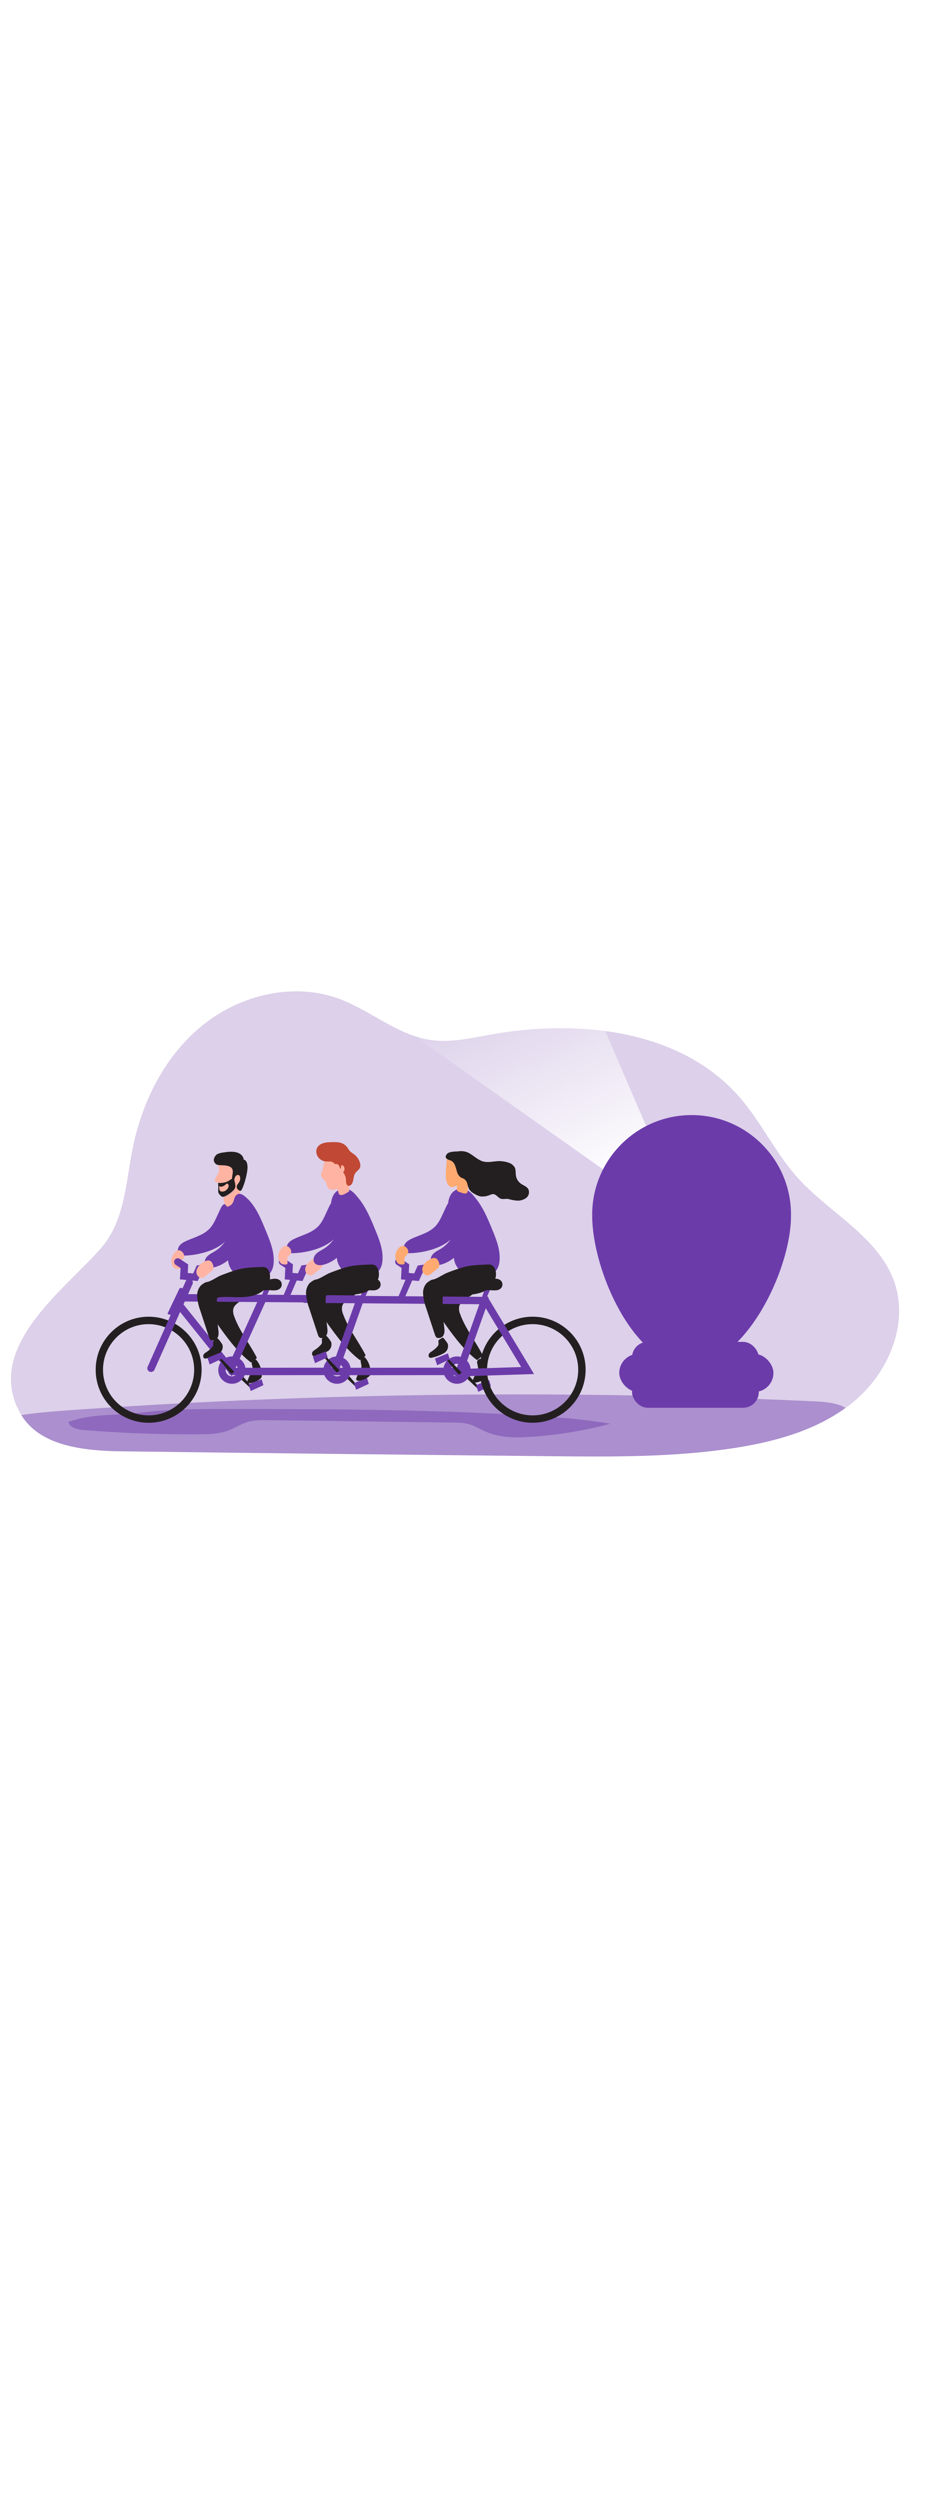 <svg id="_0287_startup_1" xmlns="http://www.w3.org/2000/svg" xmlns:xlink="http://www.w3.org/1999/xlink" viewBox="0 0 500 500" data-imageid="startup-1-72" class="illustrations_image" style="width: 188px;"><defs><style>.cls-1_startup-1-72{opacity:.45;}.cls-1_startup-1-72,.cls-2_startup-1-72,.cls-3_startup-1-72,.cls-4_startup-1-72,.cls-5_startup-1-72,.cls-6_startup-1-72,.cls-7_startup-1-72,.cls-8_startup-1-72,.cls-9_startup-1-72,.cls-10_startup-1-72,.cls-11_startup-1-72,.cls-12_startup-1-72,.cls-13_startup-1-72,.cls-14_startup-1-72,.cls-15_startup-1-72,.cls-16_startup-1-72,.cls-17_startup-1-72,.cls-18_startup-1-72,.cls-19_startup-1-72,.cls-20_startup-1-72,.cls-21_startup-1-72,.cls-22_startup-1-72,.cls-23_startup-1-72,.cls-24_startup-1-72,.cls-25_startup-1-72,.cls-26_startup-1-72,.cls-27_startup-1-72,.cls-28_startup-1-72,.cls-29_startup-1-72,.cls-30_startup-1-72,.cls-31_startup-1-72,.cls-32_startup-1-72,.cls-33_startup-1-72,.cls-34_startup-1-72,.cls-35_startup-1-72,.cls-36_startup-1-72,.cls-37_startup-1-72,.cls-38_startup-1-72,.cls-39_startup-1-72,.cls-40_startup-1-72,.cls-41_startup-1-72,.cls-42_startup-1-72,.cls-43_startup-1-72,.cls-44_startup-1-72,.cls-45_startup-1-72{stroke-width:0px;}.cls-1_startup-1-72,.cls-37_startup-1-72,.cls-44_startup-1-72,.cls-45_startup-1-72{fill:#68e1fd;}.cls-1_startup-1-72,.cls-37_startup-1-72,.cls-45_startup-1-72{isolation:isolate;}.cls-2_startup-1-72{fill:url(#linear-gradient);}.cls-3_startup-1-72{fill:url(#linear-gradient-33-startup-1-72);}.cls-4_startup-1-72{fill:url(#linear-gradient-29-startup-1-72);}.cls-5_startup-1-72{fill:url(#linear-gradient-32-startup-1-72);}.cls-6_startup-1-72{fill:url(#linear-gradient-30-startup-1-72);}.cls-7_startup-1-72{fill:url(#linear-gradient-31-startup-1-72);}.cls-8_startup-1-72{fill:url(#linear-gradient-34-startup-1-72);}.cls-9_startup-1-72{fill:url(#linear-gradient-35-startup-1-72);}.cls-10_startup-1-72{fill:url(#linear-gradient-28-startup-1-72);}.cls-11_startup-1-72{fill:url(#linear-gradient-25-startup-1-72);}.cls-12_startup-1-72{fill:url(#linear-gradient-11-startup-1-72);}.cls-13_startup-1-72{fill:url(#linear-gradient-12-startup-1-72);}.cls-14_startup-1-72{fill:url(#linear-gradient-13-startup-1-72);}.cls-15_startup-1-72{fill:url(#linear-gradient-10-startup-1-72);}.cls-16_startup-1-72{fill:url(#linear-gradient-17-startup-1-72);}.cls-17_startup-1-72{fill:url(#linear-gradient-16-startup-1-72);}.cls-18_startup-1-72{fill:url(#linear-gradient-19-startup-1-72);}.cls-19_startup-1-72{fill:url(#linear-gradient-15-startup-1-72);}.cls-20_startup-1-72{fill:url(#linear-gradient-23-startup-1-72);}.cls-21_startup-1-72{fill:url(#linear-gradient-21-startup-1-72);}.cls-22_startup-1-72{fill:url(#linear-gradient-18-startup-1-72);}.cls-23_startup-1-72{fill:url(#linear-gradient-14-startup-1-72);}.cls-24_startup-1-72{fill:url(#linear-gradient-22-startup-1-72);}.cls-25_startup-1-72{fill:url(#linear-gradient-20-startup-1-72);}.cls-26_startup-1-72{fill:url(#linear-gradient-27-startup-1-72);}.cls-27_startup-1-72{fill:url(#linear-gradient-24-startup-1-72);}.cls-28_startup-1-72{fill:url(#linear-gradient-26-startup-1-72);}.cls-29_startup-1-72{fill:url(#linear-gradient-4-startup-1-72);}.cls-30_startup-1-72{fill:url(#linear-gradient-2-startup-1-72);}.cls-31_startup-1-72{fill:url(#linear-gradient-3-startup-1-72);}.cls-32_startup-1-72{fill:url(#linear-gradient-8-startup-1-72);}.cls-33_startup-1-72{fill:url(#linear-gradient-9-startup-1-72);}.cls-34_startup-1-72{fill:url(#linear-gradient-7-startup-1-72);}.cls-35_startup-1-72{fill:url(#linear-gradient-5-startup-1-72);}.cls-36_startup-1-72{fill:url(#linear-gradient-6-startup-1-72);}.cls-37_startup-1-72{opacity:.24;}.cls-38_startup-1-72{fill:#231f20;}.cls-39_startup-1-72{fill:#c14834;}.cls-40_startup-1-72{fill:#f1fcff;}.cls-41_startup-1-72{fill:#e3b3af;}.cls-42_startup-1-72{fill:#ffaa71;}.cls-43_startup-1-72{fill:#ffb4a3;}.cls-45_startup-1-72{opacity:.43;}</style><linearGradient id="linear-gradient-startup-1-72" x1="714.59" y1="2698.14" x2="726.22" y2="2716.43" gradientTransform="translate(-475.2 2995.17) scale(1 -1)" gradientUnits="userSpaceOnUse"><stop offset="0" stop-color="#010101" stop-opacity="0"></stop><stop offset=".47" stop-color="#010101" stop-opacity=".47"></stop><stop offset=".95" stop-color="#010101"></stop></linearGradient><linearGradient id="linear-gradient-2-startup-1-72" x1="724.49" y1="2750.74" x2="732.39" y2="2750.74" gradientTransform="translate(-471 3073.02) scale(1 -1)"></linearGradient><linearGradient id="linear-gradient-3-startup-1-72" x1="659.47" y1="2751.85" x2="667.36" y2="2751.85" gradientTransform="translate(-471 3073.02) scale(1 -1)"></linearGradient><linearGradient id="linear-gradient-4-startup-1-72" x1="650.82" y1="2696.4" x2="670.22" y2="2725.5"></linearGradient><linearGradient id="linear-gradient-5-startup-1-72" x1="618.6" y1="2723.86" x2="617.15" y2="2728.85"></linearGradient><linearGradient id="linear-gradient-6-startup-1-72" x1="671.25" y1="2723.86" x2="669.8" y2="2728.85"></linearGradient><linearGradient id="linear-gradient-7-startup-1-72" x1="736.09" y1="2723.86" x2="734.64" y2="2728.85"></linearGradient><linearGradient id="linear-gradient-8-startup-1-72" x1="553.5" y1="2647.56" x2="555.72" y2="2735.49"></linearGradient><linearGradient id="linear-gradient-9-startup-1-72" x1="757.87" y1="2644.1" x2="760.1" y2="2732.03"></linearGradient><linearGradient id="linear-gradient-10-startup-1-72" x1="599.06" y1="2775.36" x2="678.87" y2="2493.83"></linearGradient><linearGradient id="linear-gradient-11-startup-1-72" x1="594.64" y1="2694.18" x2="606.92" y2="2721.43"></linearGradient><linearGradient id="linear-gradient-12-startup-1-72" x1="579.11" y1="2741.37" x2="571.29" y2="2717.72"></linearGradient><linearGradient id="linear-gradient-13-startup-1-72" x1="634.86" y1="2741.38" x2="627.05" y2="2717.73"></linearGradient><linearGradient id="linear-gradient-14-startup-1-72" x1="696.79" y1="2741.37" x2="688.97" y2="2717.73"></linearGradient><linearGradient id="linear-gradient-15-startup-1-72" x1="571.31" y1="2716.85" x2="560.03" y2="2722.76"></linearGradient><linearGradient id="linear-gradient-16-startup-1-72" x1="580.18" y1="2716.59" x2="619.04" y2="2716.59"></linearGradient><linearGradient id="linear-gradient-17-startup-1-72" x1="666.58" y1="2760.59" x2="647.92" y2="2681.89"></linearGradient><linearGradient id="linear-gradient-18-startup-1-72" x1="732.44" y1="2758.61" x2="676.18" y2="2713.71"></linearGradient><linearGradient id="linear-gradient-19-startup-1-72" x1="638.16" y1="2717.9" x2="677.04" y2="2717.9"></linearGradient><linearGradient id="linear-gradient-20-startup-1-72" x1="700.46" y1="2717.9" x2="739.32" y2="2717.9"></linearGradient><linearGradient id="linear-gradient-21-startup-1-72" x1="591.42" y1="2680.46" x2="605.99" y2="2680.46"></linearGradient><linearGradient id="linear-gradient-22-startup-1-72" x1="647.4" y1="2680.46" x2="661.96" y2="2680.46"></linearGradient><linearGradient id="linear-gradient-23-startup-1-72" x1="711.27" y1="2680.46" x2="725.83" y2="2680.46"></linearGradient><linearGradient id="linear-gradient-24-startup-1-72" x1="581.46" y1="2765.29" x2="589.36" y2="2765.29" gradientTransform="translate(-471 3073.02) scale(1 -1)"></linearGradient><linearGradient id="linear-gradient-25-startup-1-72" x1="603.35" y1="2751.15" x2="611.25" y2="2751.15" gradientTransform="translate(-471 3073.02) scale(1 -1)"></linearGradient><linearGradient id="linear-gradient-26-startup-1-72" x1="637.58" y1="2765.98" x2="645.47" y2="2765.98" gradientTransform="translate(-471 3073.02) scale(1 -1)"></linearGradient><linearGradient id="linear-gradient-27-startup-1-72" x1="702.6" y1="2764.87" x2="710.5" y2="2764.87" gradientTransform="translate(-471 3073.02) scale(1 -1)"></linearGradient><linearGradient id="linear-gradient-28-startup-1-72" x1="743.67" y1="2806.53" x2="723.72" y2="2758.87"></linearGradient><linearGradient id="linear-gradient-29-startup-1-72" x1="732.92" y1="2961.83" x2="784.11" y2="2845.23" gradientTransform="translate(-471 3073.02) scale(1 -1)" gradientUnits="userSpaceOnUse"><stop offset="0" stop-color="#fff" stop-opacity="0"></stop><stop offset=".95" stop-color="#fff"></stop></linearGradient><linearGradient id="linear-gradient-30-startup-1-72" x1="1990.44" y1="949.52" x2="2055.16" y2="802.1" gradientTransform="translate(58.71 2473.45) rotate(-61.21) scale(1 -1)"></linearGradient><linearGradient id="linear-gradient-31-startup-1-72" x1="947.55" y1="2703.78" x2="887.04" y2="2718.54" gradientTransform="translate(-475.2 2995.17) scale(1 -1)"></linearGradient><linearGradient id="linear-gradient-32-startup-1-72" x1="773.12" y1="2745.77" x2="879.96" y2="2752.63" gradientTransform="translate(-475.2 2995.17) scale(1 -1)"></linearGradient><linearGradient id="linear-gradient-33-startup-1-72" x1="841.43" y1="2773.8" x2="840.83" y2="2740.42" gradientTransform="translate(-471 3073.02) scale(1 -1)"></linearGradient><linearGradient id="linear-gradient-34-startup-1-72" x1="842.66" y1="2756.76" x2="834.13" y2="2698.92" gradientTransform="translate(-471 3073.02) scale(1 -1)"></linearGradient><linearGradient id="linear-gradient-35-startup-1-72" x1="842.23" y1="2761.15" x2="834.63" y2="2700.97" gradientTransform="translate(-471 3073.02) scale(1 -1)"></linearGradient></defs><g id="background_startup-1-72"><path class="cls-37_startup-1-72 targetColor" d="M460.28,325.37c-1.44,1.49-2.92,2.92-4.5,4.31-1.76,1.53-3.59,2.97-5.5,4.31-17.01,12.36-38.26,18.1-59.11,21.35-32.43,5.02-65.4,4.69-98.19,4.37-76.15-.76-152.3-1.62-228.46-2.59-19.73-.3-43.09-2.65-53.18-19.32-.22-.32-.41-.66-.59-1-19.74-35.49,24.98-66.53,43.53-88.39,12.07-14.14,12.74-34.3,16.37-52.5,5.07-25.2,17.39-49.53,37.45-65.62,20.05-16.09,48.26-22.81,72.39-13.93,16.8,6.18,31.03,19.35,48.77,21.92,10.67,1.55,21.42-.97,32.05-2.87,46.98-8.45,101.32-2.59,132.61,33.46,11.51,13.25,19.02,29.59,30.72,42.62,13.66,15.18,33.02,26.12,44.54,42.23,2.89,3.95,5.21,8.28,6.89,12.87,7.28,20.16-.82,43.24-15.8,58.79Z" style="fill: rgb(108, 59, 170);"></path><path class="cls-45_startup-1-72 targetColor" d="M450.29,333.95c-17.01,12.36-38.26,18.1-59.11,21.35-32.43,5.02-65.4,4.69-98.19,4.37-76.15-.76-152.3-1.62-228.46-2.59-19.73-.3-43.09-2.65-53.18-19.32h.19c9.97-1.43,19.99-2.16,30.02-2.84,130.41-9.04,261.24-10.52,391.82-4.41,5.78.22,12.03.77,16.91,3.45Z" style="fill: rgb(108, 59, 170);"></path><path class="cls-1_startup-1-72 targetColor" d="M36.41,341.48c.95,3.19,5,4.04,8.32,4.31,20.37,1.64,40.79,2.38,61.26,2.24,5.36-.04,10.84-.16,15.84-2.09,3.36-1.29,6.39-3.36,9.83-4.42,3.44-1.06,7.29-1.05,10.98-1l99.11,1.28c2.57-.07,5.14.17,7.64.73,3.23.86,6.09,2.71,9.15,4.05,7.82,3.45,16.68,3.36,25.19,2.74,13.92-1,27.72-3.31,41.21-6.89-9.99-1.69-20.05-2.84-30.16-3.45-57.53-4.24-115.27-4.31-172.95-4.4-15.51,0-31.11,0-46.54,1.94-13.25,1.63-25.97.32-38.89,4.96Z" style="fill: rgb(108, 59, 170);"></path></g><g id="characters_startup-1-72"><polygon class="cls-44_startup-1-72 targetColor" points="154.59 265.54 150.34 275.61 153.94 275.61 158.19 265.81 154.59 265.54" style="fill: rgb(108, 59, 170);"></polygon><polygon class="cls-44_startup-1-72 targetColor" points="216.11 265.39 211.86 275.47 215.46 275.47 219.71 265.68 216.11 265.39" style="fill: rgb(108, 59, 170);"></polygon><path class="cls-38_startup-1-72" d="M260.96,265.57c-3.75,3.8-7.89,7.19-12.35,10.12-1.72,1.12-3.59,2.36-4.1,4.31-.24,1.4-.05,2.84.53,4.14,2.76,7.65,7.99,14.14,11.74,21.36.12.19.18.41.17.64-.08.26-.26.47-.49.6l-2.47,1.83c-6.32-4.78-11.2-11.16-15.88-17.58-3.21-4.43-6.45-9.26-6.71-14.72-.29-2.87.88-5.69,3.11-7.52,1.49-1.35,3.26-2.37,5.17-3,2.97-.97,6.17-.93,9.3-.86,3.45.05,7.27.28,9.57,2.82"></path><path class="cls-2_startup-1-72" d="M260.96,265.57c-3.75,3.8-7.89,7.19-12.35,10.12-1.72,1.12-3.59,2.36-4.1,4.31-.24,1.4-.05,2.84.53,4.14,2.76,7.65,7.99,14.14,11.74,21.36.12.19.18.41.17.64-.08.26-.26.47-.49.6l-2.47,1.83c-6.32-4.78-11.2-11.16-15.88-17.58-3.21-4.43-6.45-9.26-6.71-14.72-.29-2.87.88-5.69,3.11-7.52,1.49-1.35,3.26-2.37,5.17-3,2.97-.97,6.17-.93,9.3-.86,3.45.05,7.27.28,9.57,2.82"></path><path class="cls-38_startup-1-72" d="M254.43,311.81c.12.49.14,1,.08,1.5-.13.52-.34,1.01-.64,1.46-.75,1.31-1.4,2.67-1.95,4.08-.18.34-.22.74-.12,1.11.24.59,1.05.64,1.68.53,1.84-.3,3.58-1.08,5.02-2.26.28-.2.52-.47.68-.78.13-.31.19-.64.19-.97.09-2.86-.82-5.67-2.59-7.93-.16-.25-.39-.45-.66-.58-.7-.28-1.72.44-1.99,1.09s.16,1.96.29,2.74Z"></path><path class="cls-38_startup-1-72" d="M255.28,323.3s-6.19-7.58-6.79-7.52-1.39,1.16-1.39,1.16l7.04,6.63,1.14-.28Z"></path><polygon class="cls-44_startup-1-72 targetColor" points="253.49 321.9 254.67 325.44 261.39 322.32 260.42 319.13 253.49 321.9" style="fill: rgb(108, 59, 170);"></polygon><polygon class="cls-30_startup-1-72" points="253.49 321.9 254.67 325.44 261.39 322.32 260.42 319.13 253.49 321.9"></polygon><path class="cls-38_startup-1-72" d="M190.26,322.19s-6.19-7.58-6.79-7.52-1.39,1.15-1.39,1.15l7.03,6.63,1.15-.27Z"></path><polygon class="cls-44_startup-1-72 targetColor" points="188.47 320.79 189.65 324.32 196.36 321.21 195.4 318.02 188.47 320.79" style="fill: rgb(108, 59, 170);"></polygon><polygon class="cls-31_startup-1-72" points="188.47 320.79 189.65 324.32 196.36 321.21 195.4 318.02 188.47 320.79"></polygon><path class="cls-38_startup-1-72" d="M134.15,322.88s-6.19-7.58-6.79-7.52-1.39,1.16-1.39,1.16l7.03,6.63,1.15-.28Z"></path><path class="cls-38_startup-1-72" d="M198.61,265.57c-3.75,3.8-7.89,7.19-12.35,10.12-1.72,1.12-3.59,2.36-4.1,4.31-.24,1.4-.05,2.84.53,4.14,2.76,7.65,7.99,14.14,11.74,21.36.13.19.18.41.16.64-.08.25-.25.47-.48.6l-2.47,1.83c-6.33-4.78-11.2-11.16-15.88-17.58-3.21-4.43-6.45-9.26-6.72-14.72-.29-2.87.89-5.7,3.12-7.52,1.49-1.36,3.25-2.38,5.17-3,2.97-.97,6.16-.93,9.29-.86,3.45.05,7.27.28,9.57,2.82"></path><path class="cls-29_startup-1-72" d="M198.61,265.57c-3.75,3.8-7.89,7.19-12.35,10.12-1.72,1.12-3.59,2.36-4.1,4.31-.24,1.4-.05,2.84.53,4.14,2.76,7.65,7.99,14.14,11.74,21.36.13.19.18.41.16.64-.08.25-.25.47-.48.6l-2.47,1.83c-6.33-4.78-11.2-11.16-15.88-17.58-3.21-4.43-6.45-9.26-6.72-14.72-.29-2.87.89-5.7,3.12-7.52,1.49-1.36,3.25-2.38,5.17-3,2.97-.97,6.16-.93,9.29-.86,3.45.05,7.27.28,9.57,2.82"></path><path class="cls-38_startup-1-72" d="M192.36,310.89c.12.49.14,1,.08,1.5-.13.51-.34.99-.63,1.42-.75,1.31-1.4,2.67-1.95,4.08-.18.34-.23.73-.13,1.1.25.59,1.06.65,1.72.54,1.84-.3,3.58-1.08,5.02-2.26.28-.2.52-.47.68-.78.13-.31.19-.64.18-.97.1-2.86-.82-5.67-2.59-7.93-.17-.25-.4-.45-.67-.59-.7-.28-1.72.45-1.98,1.1s.12,1.99.26,2.78Z"></path><path class="cls-44_startup-1-72 targetColor" d="M140.73,270.61l-1.63,4.64s1.22,1.04,1.94.63,2.59-5.17,2.59-5.17l-2.9-.09Z" style="fill: rgb(108, 59, 170);"></path><path class="cls-38_startup-1-72" d="M136.84,267.62c-.69.28-1.46.7-1.59,1.43-.06.64.24,1.27.78,1.62,1.26.97,3,.86,4.58.75,1.22-.07,2.43-.07,3.65,0,.9.09,1.81.09,2.71,0,.91-.1,1.75-.52,2.38-1.18.8-.98.9-2.36.24-3.45-.81-1.29-2.51-1.65-3.93-1.47-1.93.25-3.83.67-5.68,1.25-1.06.24-2.11.62-3.15,1.04Z"></path><path class="cls-35_startup-1-72" d="M136.84,267.62c-.69.28-1.46.7-1.59,1.43-.06.64.24,1.27.78,1.62,1.26.97,3,.86,4.58.75,1.22-.07,2.43-.07,3.65,0,.9.09,1.81.09,2.71,0,.91-.1,1.75-.52,2.38-1.18.8-.98.9-2.36.24-3.45-.81-1.29-2.51-1.65-3.93-1.47-1.93.25-3.83.67-5.68,1.25-1.06.24-2.11.62-3.15,1.04Z"></path><path class="cls-44_startup-1-72 targetColor" d="M193.38,270.61l-1.63,4.64s1.22,1.04,1.95.63,2.59-5.17,2.59-5.17l-2.9-.09Z" style="fill: rgb(108, 59, 170);"></path><path class="cls-38_startup-1-72" d="M189.49,267.62c-.69.28-1.46.7-1.59,1.43-.06.64.24,1.27.78,1.62,1.26.97,3,.86,4.58.75,1.22-.07,2.43-.07,3.65,0,.9.09,1.81.09,2.71,0,.91-.1,1.75-.52,2.38-1.18.8-.98.9-2.36.24-3.45-.81-1.29-2.51-1.65-3.92-1.47-1.91.23-3.8.62-5.64,1.18-1.1.31-2.15.69-3.19,1.11Z"></path><path class="cls-36_startup-1-72" d="M189.49,267.62c-.69.28-1.46.7-1.59,1.43-.06.64.24,1.27.78,1.62,1.26.97,3,.86,4.58.75,1.22-.07,2.43-.07,3.65,0,.9.09,1.81.09,2.71,0,.91-.1,1.75-.52,2.38-1.18.8-.98.9-2.36.24-3.45-.81-1.29-2.51-1.65-3.92-1.47-1.91.23-3.8.62-5.64,1.18-1.1.31-2.15.69-3.19,1.11Z"></path><path class="cls-44_startup-1-72 targetColor" d="M258.22,270.61l-1.63,4.64s1.22,1.04,1.94.63,2.59-5.17,2.59-5.17l-2.9-.09Z" style="fill: rgb(108, 59, 170);"></path><path class="cls-38_startup-1-72" d="M254.34,267.62c-.69.28-1.46.7-1.59,1.43-.07.64.23,1.27.78,1.62,1.27.97,3.01.86,4.59.75,1.22-.07,2.43-.07,3.65,0,.9.09,1.81.09,2.71,0,.91-.1,1.75-.52,2.38-1.18.8-.98.9-2.36.24-3.45-.81-1.29-2.51-1.65-3.93-1.47-1.93.25-3.83.67-5.68,1.25-1.03.24-2.11.62-3.15,1.04Z"></path><path class="cls-34_startup-1-72" d="M254.34,267.62c-.69.28-1.46.7-1.59,1.43-.07.64.23,1.27.78,1.62,1.27.97,3.01.86,4.59.75,1.22-.07,2.43-.07,3.65,0,.9.09,1.81.09,2.71,0,.91-.1,1.75-.52,2.38-1.18.8-.98.9-2.36.24-3.45-.81-1.29-2.51-1.65-3.93-1.47-1.93.25-3.83.67-5.68,1.25-1.03.24-2.11.62-3.15,1.04Z"></path><path class="cls-38_startup-1-72" d="M79.13,341.9c-15.58-.01-28.2-12.65-28.18-28.23.01-15.58,12.65-28.2,28.23-28.18,15.57.01,28.19,12.64,28.18,28.22-.02,15.58-12.65,28.2-28.23,28.2ZM79.13,289.44c-13.4,0-24.27,10.86-24.28,24.26,0,13.4,10.86,24.27,24.26,24.28s24.27-10.86,24.28-24.26h0c-.02-13.4-10.87-24.25-24.26-24.28Z"></path><path class="cls-38_startup-1-72" d="M283.62,341.9c-15.58,0-28.21-12.63-28.21-28.21s12.63-28.21,28.21-28.21,28.21,12.63,28.21,28.21h0c-.02,15.58-12.64,28.19-28.21,28.21ZM283.62,289.44c-13.4,0-24.27,10.87-24.27,24.27s10.87,24.27,24.27,24.27,24.27-10.87,24.27-24.27c-.01-13.4-10.87-24.25-24.27-24.27Z"></path><path class="cls-32_startup-1-72" d="M79.13,341.9c-15.58-.01-28.2-12.65-28.18-28.23.01-15.58,12.65-28.2,28.23-28.18,15.57.01,28.19,12.64,28.18,28.22-.02,15.58-12.65,28.2-28.23,28.2ZM79.13,289.44c-13.4,0-24.27,10.86-24.28,24.26,0,13.4,10.86,24.27,24.26,24.28s24.27-10.86,24.28-24.26h0c-.02-13.4-10.87-24.25-24.26-24.28Z"></path><path class="cls-33_startup-1-72" d="M283.62,341.9c-15.58,0-28.21-12.63-28.21-28.21s12.63-28.21,28.21-28.21,28.21,12.63,28.21,28.21h0c-.02,15.58-12.64,28.19-28.21,28.21ZM283.62,289.44c-13.4,0-24.27,10.87-24.27,24.27s10.87,24.27,24.27,24.27,24.27-10.87,24.27-24.27c-.01-13.4-10.87-24.25-24.27-24.27Z"></path><path class="cls-44_startup-1-72 targetColor" d="M111.29,238.93c-3.27,3.28-8.06,4.4-12.27,6.33-1.65.76-3.34,1.78-4.02,3.45-.29.83-.42,1.71-.37,2.59-.2.73.23,1.49.97,1.69.19.05.39.06.58.03,4.56.06,9.1-.59,13.45-1.93,4.78-1.47,9.48-3.91,12.36-8.01.63-.85,1.09-1.81,1.37-2.84.2-1.06.25-2.14.16-3.21-.01-2.13-.25-4.26-.72-6.34-.41-1.54-1.28-4.02-2.74-4.9-1.46-.88-2.66,2.38-3.21,3.45-1.65,3.39-2.88,7.04-5.54,9.71Z" style="fill: rgb(108, 59, 170);"></path><path class="cls-43_startup-1-72" d="M127.72,216.61s.08,3.3,0,5.71c0,1.8-.65,5.26-4.48,5.26s-4.31-4.4-4.21-5.26c-.1-1.28-.1-2.56,0-3.84.29-2.1,8.49-3.34,8.7-1.88Z"></path><path class="cls-40_startup-1-72" d="M127.78,222.03c.57-.23,1.22,0,1.51.55.58.97.61,2.9,0,5.53-.18,1.16-.56,2.28-1.13,3.31,0,0-2.51-3.55-4.31-3.7.03,0,3.52-.68,3.93-5.7Z"></path><path class="cls-43_startup-1-72" d="M116.14,204.97s.96,2.94.07,4.31c-3.29,5.17-1.41,4.64-.19,4.75.16,0-.06,1,.38,2.9.35,1.5-.7,4.9,3.91,3.45,1.32-.41,7.71-2.21,8.17-6.17.57-4.96,3.61-11.2-2.39-13.32-7.19-2.46-9.53-.51-9.95,4.09Z"></path><path class="cls-38_startup-1-72" d="M119.43,198.08s-3.29.23-4.42,1.48c-1.39,1.54-1.64,3.25-.18,4.63s5.27.07,7.94,1.72c2.66,1.65-.17,5.88,1.15,6.78s.53-1.82,2.29-2.51,2.47,2.27.63,4.45-.11,3.58,1.09,3.94,4.1-9.48,3.86-13.08-2.02-3.54-2.02-3.54c0,0-.08-5.63-10.34-3.87Z"></path><path class="cls-41_startup-1-72" d="M118.97,220.73s4.68-1.72,6.79-2.7c0,0-4.4,4.18-6.67,4.15l-.12-1.46Z"></path><path class="cls-38_startup-1-72" d="M116.08,214.34s3.45.25,5.44-1,2.96-2.03,3.19-.77,1.13,3.4.23,4.9-5.65,5.02-6.89,4.1-2.07-2.02-1.85-3.29c.1-1.32.06-2.64-.11-3.95Z"></path><path class="cls-43_startup-1-72" d="M116.71,215.98s.66.79,2.26,0,1.83-2.03,2.59-.79-.97,3.67-3.01,3.74-1.71-1.33-1.84-2.95Z"></path><path class="cls-44_startup-1-72 targetColor" d="M124.49,223.58c-.21.8-.59,1.53-1.13,2.15-.86.91-2.25,1.16-3.27,1.9-3.03,2.21-1.15,7.46-.63,10.45.85,4.14,1.43,8.33,1.72,12.54.09,2.47,0,5.01.77,7.35,1.1,3.01,3.39,5.43,6.33,6.69,2.92,1.22,6.14,1.55,9.25.97,2.21-.26,4.27-1.23,5.88-2.76,1.42-1.7,2.23-3.82,2.3-6.03.46-5.73-1.78-11.3-3.97-16.62-2.8-6.78-5.66-14.31-11.63-18.96-.99-.77-2.29-1.43-3.45-.98-.98.51-1.68,1.43-1.93,2.51-.08.26-.13.52-.24.78Z" style="fill: rgb(108, 59, 170);"></path><path class="cls-15_startup-1-72" d="M124.49,223.58c-.21.8-.59,1.53-1.13,2.15-.86.91-2.25,1.16-3.27,1.9-3.03,2.21-1.15,7.46-.63,10.45.85,4.14,1.43,8.33,1.72,12.54.09,2.47,0,5.01.77,7.35,1.1,3.01,3.39,5.43,6.33,6.69,2.92,1.22,6.14,1.55,9.25.97,2.21-.26,4.27-1.23,5.88-2.76,1.42-1.7,2.23-3.82,2.3-6.03.46-5.73-1.78-11.3-3.97-16.62-2.8-6.78-5.66-14.31-11.63-18.96-.99-.77-2.29-1.43-3.45-.98-.98.51-1.68,1.43-1.93,2.51-.08.26-.13.52-.24.78Z"></path><path class="cls-38_startup-1-72" d="M140.68,266.88c-3.75,3.8-7.89,7.19-12.35,10.12-1.72,1.12-3.59,2.35-4.1,4.31-.24,1.4-.05,2.84.53,4.14,2.76,7.66,7.99,14.15,11.74,21.37.13.19.18.41.16.64-.08.25-.25.47-.48.6l-2.47,1.83c-6.33-4.78-11.2-11.16-15.88-17.58-3.21-4.43-6.45-9.26-6.72-14.73-.29-2.87.89-5.7,3.12-7.52,1.49-1.35,3.26-2.37,5.17-2.99,2.97-.97,6.16-.93,9.29-.86,3.45.05,7.27.28,9.57,2.82"></path><path class="cls-12_startup-1-72" d="M140.68,266.88c-3.75,3.8-7.89,7.19-12.35,10.12-1.72,1.12-3.59,2.35-4.1,4.31-.24,1.4-.05,2.84.53,4.14,2.76,7.66,7.99,14.15,11.74,21.37.13.19.18.41.16.64-.08.25-.25.47-.48.6l-2.47,1.83c-6.33-4.78-11.2-11.16-15.88-17.58-3.21-4.43-6.45-9.26-6.72-14.73-.29-2.87.89-5.7,3.12-7.52,1.49-1.35,3.26-2.37,5.17-2.99,2.97-.97,6.16-.93,9.29-.86,3.45.05,7.27.28,9.57,2.82"></path><path class="cls-38_startup-1-72" d="M134.42,312.18c.12.49.15,1,.09,1.5-.13.5-.34.98-.63,1.41-.75,1.31-1.41,2.68-1.96,4.08-.18.34-.22.73-.12,1.1.25.59,1.06.65,1.72.54,1.84-.3,3.58-1.08,5.02-2.26.28-.21.51-.47.68-.78.13-.31.19-.64.18-.97.1-2.86-.82-5.67-2.59-7.93-.17-.25-.4-.46-.67-.59-.7-.28-1.72.45-1.98,1.09-.35.8.12,2.01.25,2.78Z"></path><path class="cls-43_startup-1-72" d="M91.47,253.88c-.5,1.6-.31,3.33.51,4.79.21.39.51.72.86.98.79.41,1.71.54,2.59.36.19,0,.38-.06.53-.19.07-.09.12-.2.13-.32.17-.92-.3-1.9-.06-2.8.31-1.15,1.64-1.78,1.99-2.91.47-1.56-1.28-3.67-2.89-3.65s-3.21,2.33-3.65,3.73Z"></path><path class="cls-44_startup-1-72 targetColor" d="M80.41,314.89c-1.08,0-1.96-.86-1.97-1.94,0-.28.06-.56.18-.82l20.32-45.62c.44-.99,1.6-1.44,2.59-1s1.44,1.6,1,2.59l-20.32,45.68c-.33.69-1.04,1.12-1.8,1.11Z" style="fill: rgb(108, 59, 170);"></path><path class="cls-44_startup-1-72 targetColor" d="M123.37,317.2l-29.21-36.4c-.68-.85-.54-2.08.31-2.76.85-.68,2.08-.54,2.76.31h0l25.2,31.4,15.86-34.96c.45-.99,1.62-1.43,2.61-.98.99.45,1.43,1.62.98,2.61l-18.5,40.79Z" style="fill: rgb(108, 59, 170);"></path><path class="cls-44_startup-1-72 targetColor" d="M123.49,316.59c-1.09,0-1.97-.88-1.97-1.96,0-1.09.88-1.97,1.96-1.97h0l53.28-.05,13.2-37.12c.35-1.02,1.46-1.56,2.48-1.2.01,0,.03,0,.04.01,1.02.37,1.55,1.49,1.19,2.52l-14.13,39.73-56.02.04h-.03Z" style="fill: rgb(108, 59, 170);"></path><path class="cls-44_startup-1-72 targetColor" d="M178.56,316.59c-1.09,0-1.97-.88-1.97-1.96,0-1.09.88-1.97,1.96-1.97h0l64.7-.05,13.19-37.12c.35-1.02,1.46-1.55,2.48-1.2,0,0,.02,0,.03.01,1.02.37,1.56,1.49,1.2,2.52l-14.13,39.73-56.02.04h-11.45Z" style="fill: rgb(108, 59, 170);"></path><path class="cls-44_startup-1-72 targetColor" d="M191.99,278.12l-95.14-.73c-1.09-.07-1.91-1.01-1.84-2.1.07-.99.85-1.77,1.84-1.84h0l97.38.75-2.24,3.92Z" style="fill: rgb(108, 59, 170);"></path><path class="cls-44_startup-1-72 targetColor" d="M243.53,317.29c-1.09-.05-1.93-.98-1.87-2.07.05-.99.83-1.79,1.81-1.87l34.05-1.09-20.14-33.4-95.14-.72c-1.09-.07-1.91-1.01-1.84-2.1.07-.99.85-1.77,1.84-1.84h0l97.38.74,24.75,41.05-40.76,1.31h-.08Z" style="fill: rgb(108, 59, 170);"></path><path class="cls-44_startup-1-72 targetColor" d="M105.29,266.5l-9.48-.86.34-6.03-2.59-1.72c-.87-.57-1.11-1.74-.54-2.61.01-.02.02-.03.03-.05.62-.88,1.84-1.1,2.73-.5l4.42,2.95-.23,4.55,2.89.25,1.9-4.24,5.41-.78c1.06-.17,2.06.55,2.24,1.61.15,1.06-.59,2.03-1.64,2.18,0,0,0,0,0,0l-3.27.47-2.21,4.79Z" style="fill: rgb(108, 59, 170);"></path><path class="cls-13_startup-1-72" d="M105.29,266.5l-9.48-.86.34-6.03-2.59-1.72c-.87-.57-1.11-1.74-.54-2.61.01-.02.02-.03.03-.05.62-.88,1.84-1.1,2.73-.5l4.42,2.95-.23,4.55,2.89.25,1.9-4.24,5.41-.78c1.06-.17,2.06.55,2.24,1.61.15,1.06-.59,2.03-1.64,2.18,0,0,0,0,0,0l-3.27.47-2.21,4.79Z"></path><path class="cls-44_startup-1-72 targetColor" d="M161.09,266.5l-9.48-.86.32-6.08-2.59-1.72c-.87-.57-1.12-1.74-.55-2.61.01-.02.02-.03.03-.05.63-.88,1.84-1.1,2.74-.5l4.42,2.95-.24,4.55,2.9.25,1.9-4.21,5.42-.78c1.06-.17,2.06.55,2.23,1.61.15,1.05-.58,2.03-1.63,2.18,0,0-.02,0-.03,0l-3.27.47-2.18,4.82Z" style="fill: rgb(108, 59, 170);"></path><path class="cls-14_startup-1-72" d="M161.09,266.5l-9.48-.86.32-6.08-2.59-1.72c-.87-.57-1.12-1.74-.55-2.61.01-.02.02-.03.03-.05.63-.88,1.84-1.1,2.74-.5l4.42,2.95-.24,4.55,2.9.25,1.9-4.21,5.42-.78c1.06-.17,2.06.55,2.23,1.61.15,1.05-.58,2.03-1.63,2.18,0,0-.02,0-.03,0l-3.27.47-2.18,4.82Z"></path><path class="cls-44_startup-1-72 targetColor" d="M223,266.5l-9.48-.86.32-6.08-2.59-1.72c-.87-.57-1.11-1.74-.54-2.61.01-.02.02-.03.03-.05.62-.88,1.84-1.1,2.73-.5l4.42,2.95-.22,4.58,2.89.25,1.9-4.21,5.41-.78c1.06-.17,2.06.55,2.24,1.61.15,1.06-.59,2.03-1.64,2.18,0,0,0,0,0,0l-3.27.47-2.19,4.79Z" style="fill: rgb(108, 59, 170);"></path><path class="cls-23_startup-1-72" d="M223,266.5l-9.48-.86.32-6.08-2.59-1.72c-.87-.57-1.11-1.74-.54-2.61.01-.02.02-.03.03-.05.62-.88,1.84-1.1,2.73-.5l4.42,2.95-.22,4.58,2.89.25,1.9-4.21,5.41-.78c1.06-.17,2.06.55,2.24,1.61.15,1.06-.59,2.03-1.64,2.18,0,0,0,0,0,0l-3.27.47-2.19,4.79Z"></path><path class="cls-44_startup-1-72 targetColor" d="M93,284.95c-.09,0-3.15-.66-3.24-.68-.38-.08-.59-.38-.45-.66l6.22-13.06c.2-.31.57-.46.93-.37.38.09,3.52,1.05,3.39,1.34l-6.21,13.09c-.14.21-.38.34-.64.34Z" style="fill: rgb(108, 59, 170);"></path><path class="cls-19_startup-1-72" d="M92.53,284.48c-.09,0-3.15-.66-3.25-.68-.38-.09-.58-.38-.44-.66l6.21-13.06c.2-.31.58-.46.94-.37.38.08,3.52,1.05,3.39,1.34l-6.22,13.06c-.13.23-.37.37-.63.38Z"></path><path class="cls-44_startup-1-72 targetColor" d="M128.6,226.29c-1.84,1.09-2.82,3.17-3.52,5.17-1.58,4.51-2.34,9.37-4.84,13.43-1.44,2.32-3.39,4.27-5.71,5.71-1.47.92-3.13,1.65-4.31,2.95-1.18,1.29-1.72,3.45-.56,4.76s3.09,1.23,4.71.81c6.97-1.81,11.89-7.92,15.81-13.96,1.8-2.56,3.22-5.37,4.19-8.35,1-3.46.57-14.25-5.77-10.51Z" style="fill: rgb(108, 59, 170);"></path><path class="cls-43_startup-1-72" d="M106.44,257.89c-.82.74-1.41,1.7-1.72,2.76-.31,1.07-.11,2.23.55,3.13.69.9,1.88,1.25,2.95.86.36-.18.7-.4,1.01-.66l3.15-2.53c.41-.29.76-.66,1.04-1.08.75-1.32-.27-4.09-1.72-4.66-1.66-.67-4.14,1.1-5.26,2.18Z"></path><path class="cls-38_startup-1-72" d="M109.71,267.11c-1.07.46-2.05,1.11-2.9,1.91-1.32,1.58-1.97,3.61-1.81,5.66.2,2.66.78,5.27,1.72,7.76l4.63,14.07c.08.3.21.59.38.86.91,1.39,3.28.78,4.1-.66s.57-3.23.35-4.88c-.67-5.08-.9-10.21-.69-15.33-.03-.37.07-.73.3-1.03.25-.19.55-.3.86-.31,3.99-.41,8.01.05,12.01-.07,4-.12,8.18-.86,11.32-3.36s4.89-7.07,3.13-10.67c-.32-.73-.87-1.34-1.56-1.72-.76-.29-1.59-.39-2.4-.29-4.69.22-9.09.24-13.59,1.66-2.73.86-5.43,1.8-8.09,2.87-1.96.79-5.71,3.52-7.78,3.52Z"></path><path class="cls-17_startup-1-72" d="M109.71,267.11c-1.07.46-2.05,1.11-2.9,1.91-1.32,1.58-1.97,3.61-1.81,5.66.2,2.66.78,5.27,1.72,7.76l4.63,14.07c.08.3.21.59.38.86.91,1.39,3.28.78,4.1-.66s.57-3.23.35-4.88c-.67-5.08-.9-10.21-.69-15.33-.03-.37.07-.73.3-1.03.25-.19.55-.3.86-.31,3.99-.41,8.01.05,12.01-.07,4-.12,8.18-.86,11.32-3.36s4.89-7.07,3.13-10.67c-.32-.73-.87-1.34-1.56-1.72-.76-.29-1.59-.39-2.4-.29-4.69.22-9.09.24-13.59,1.66-2.73.86-5.43,1.8-8.09,2.87-1.96.79-5.71,3.52-7.78,3.52Z"></path><path class="cls-38_startup-1-72" d="M113.46,300.86c-.16.39-.4.74-.7,1.03-.87.95-1.86,1.78-2.94,2.48-.51.28-.96.65-1.32,1.11-.26.41-.35.9-.25,1.38.05.3.21.56.46.74.37.17.79.21,1.18.09,2.1-.44,4.14-1.17,6.03-2.18.32-.15.64-.33.93-.53,1.31-.97,1.97-2.6,1.68-4.21-.04-.23-.12-.45-.22-.66-.13-.24-.28-.48-.46-.69-.54-.83-1.16-1.6-1.85-2.3-.05-.06-.12-.1-.2-.12-.1,0-.19.03-.27.09-.39.22-.77.47-1.14.72s-.68.36-.86.65c-.29.68.17,1.68-.09,2.42Z"></path><path class="cls-44_startup-1-72 targetColor" d="M169.22,237.62c-3.27,3.27-8.06,4.39-12.26,6.33-1.65.76-3.35,1.78-4.03,3.45-.29.83-.42,1.71-.36,2.59-.07.58.16,1.17.6,1.55.29.14.62.2.94.18,4.56.06,9.1-.59,13.46-1.93,4.77-1.47,9.48-3.91,12.35-8.01.63-.85,1.09-1.81,1.37-2.84.2-1.06.25-2.14.16-3.21-.01-2.13-.25-4.26-.72-6.34-.41-1.53-1.28-4.02-2.74-4.9s-2.66,2.38-3.21,3.45c-1.65,3.37-2.88,7.03-5.54,9.7Z" style="fill: rgb(108, 59, 170);"></path><path class="cls-44_startup-1-72 targetColor" d="M177.63,220.69c-1.59,2.72-1.59,6.08-1.26,9.22.66,6.51,2.46,12.93,2.72,19.42.09,2.46,0,5,.77,7.34,1.1,3.01,3.39,5.43,6.33,6.69,2.93,1.23,6.16,1.57,9.29.98,2.2-.26,4.27-1.22,5.88-2.75,1.42-1.7,2.23-3.82,2.3-6.03.46-5.73-1.78-11.3-3.97-16.61-2.35-5.7-4.78-11.52-8.68-16.37-1.66-2.07-3.66-4.55-6.35-5.12-2.79-.52-5.61.77-7.03,3.23Z" style="fill: rgb(108, 59, 170);"></path><path class="cls-16_startup-1-72" d="M177.63,220.69c-1.59,2.72-1.59,6.08-1.26,9.22.66,6.51,2.46,12.93,2.72,19.42.09,2.46,0,5,.77,7.34,1.1,3.01,3.39,5.43,6.33,6.69,2.93,1.23,6.16,1.57,9.29.98,2.2-.26,4.27-1.22,5.88-2.75,1.42-1.7,2.23-3.82,2.3-6.03.46-5.73-1.78-11.3-3.97-16.61-2.35-5.7-4.78-11.52-8.68-16.37-1.66-2.07-3.66-4.55-6.35-5.12-2.79-.52-5.61.77-7.03,3.23Z"></path><path class="cls-43_startup-1-72" d="M164.37,256.58c-.81.74-1.41,1.69-1.72,2.75-.31,1.07-.11,2.23.55,3.13.69.9,1.88,1.25,2.95.86.36-.18.7-.4,1.01-.66l3.15-2.53c.41-.29.76-.66,1.04-1.08.75-1.32-.27-4.09-1.72-4.66-1.66-.66-4.14,1.12-5.26,2.19Z"></path><path class="cls-43_startup-1-72" d="M148.45,251.53c-.5,1.6-.31,3.34.52,4.79.21.39.5.72.86.98.8.41,1.71.54,2.59.36.19,0,.38-.06.52-.19.07-.09.12-.2.14-.32.16-.92-.31-1.9-.06-2.8.3-1.15,1.64-1.78,1.98-2.92.47-1.55-1.28-3.66-2.89-3.64-1.6.03-3.21,2.33-3.65,3.73Z"></path><path class="cls-38_startup-1-72" d="M167.69,265.8c-1.07.47-2.05,1.11-2.9,1.91-1.32,1.58-1.97,3.62-1.81,5.67.19,2.66.78,5.27,1.72,7.76l4.63,14.07c.09.3.22.59.38.86.91,1.38,3.28.78,4.1-.67s.57-3.23.35-4.88c-.67-5.08-.9-10.21-.69-15.33-.03-.37.08-.73.3-1.03.25-.19.55-.3.86-.3,3.98-.41,8.01.04,12.01-.07,4-.11,8.18-.86,11.32-3.37s4.89-7.07,3.13-10.67c-.31-.73-.86-1.34-1.56-1.72-.76-.3-1.58-.4-2.4-.3-4.69.22-9.09.25-13.58,1.66-2.74.86-5.44,1.8-8.1,2.87-1.99.79-5.74,3.53-7.77,3.53Z"></path><path class="cls-44_startup-1-72 targetColor" d="M231.57,237.62c-3.27,3.27-8.06,4.39-12.26,6.33-1.65.76-3.34,1.78-4.02,3.45-.3.83-.43,1.71-.37,2.59-.07.59.16,1.17.61,1.55.29.14.61.2.93.18,4.56.06,9.1-.59,13.46-1.93,4.78-1.47,9.48-3.91,12.36-8.01.63-.85,1.09-1.81,1.36-2.84.2-1.06.26-2.14.16-3.21-.01-2.13-.26-4.26-.73-6.34-.41-1.53-1.28-4.02-2.74-4.9s-2.66,2.38-3.21,3.45c-1.65,3.37-2.89,7.03-5.55,9.7Z" style="fill: rgb(108, 59, 170);"></path><path class="cls-44_startup-1-72 targetColor" d="M239.98,220.69c-1.6,2.72-1.59,6.08-1.27,9.22.67,6.51,2.46,12.93,2.72,19.42.1,2.46,0,5,.77,7.34,1.1,3.01,3.39,5.43,6.33,6.69,2.94,1.23,6.17,1.57,9.3.98,2.2-.26,4.26-1.23,5.88-2.75,1.42-1.7,2.22-3.82,2.3-6.03.45-5.73-1.78-11.3-3.98-16.61-2.34-5.7-4.78-11.52-8.67-16.37-1.67-2.07-3.66-4.55-6.36-5.12-2.79-.53-5.61.77-7.02,3.23Z" style="fill: rgb(108, 59, 170);"></path><path class="cls-22_startup-1-72" d="M239.98,220.69c-1.6,2.72-1.59,6.08-1.27,9.22.67,6.51,2.46,12.93,2.72,19.42.1,2.46,0,5,.77,7.34,1.1,3.01,3.39,5.43,6.33,6.69,2.94,1.23,6.17,1.57,9.3.98,2.2-.26,4.26-1.23,5.88-2.75,1.42-1.7,2.22-3.82,2.3-6.03.45-5.73-1.78-11.3-3.98-16.61-2.34-5.7-4.78-11.52-8.67-16.37-1.67-2.07-3.66-4.55-6.36-5.12-2.79-.53-5.61.77-7.02,3.23Z"></path><path class="cls-44_startup-1-72 targetColor" d="M248.88,224.99c-1.84,1.08-2.83,3.16-3.52,5.17-1.58,4.5-2.34,9.37-4.85,13.43-1.44,2.31-3.39,4.27-5.7,5.71-1.48.92-3.13,1.65-4.31,2.94s-1.68,3.45-.56,4.76,3.09,1.24,4.71.82c6.97-1.81,11.89-7.92,15.81-13.96,1.81-2.56,3.22-5.38,4.19-8.36.99-3.46.57-14.24-5.77-10.51Z" style="fill: rgb(108, 59, 170);"></path><path class="cls-42_startup-1-72" d="M226.72,256.58c-.81.74-1.41,1.69-1.72,2.75-.31,1.07-.1,2.23.56,3.13.69.9,1.88,1.25,2.95.86.36-.17.7-.4,1-.66l3.15-2.53c.41-.29.77-.66,1.04-1.08.76-1.32-.27-4.09-1.72-4.66-1.66-.66-4.15,1.12-5.26,2.19Z"></path><path class="cls-42_startup-1-72" d="M210.78,251.53c-.49,1.6-.3,3.33.52,4.79.21.39.51.72.86.98.79.41,1.71.54,2.59.36.19,0,.38-.06.53-.19.07-.09.12-.2.13-.32.17-.92-.3-1.9-.06-2.8.31-1.15,1.64-1.78,1.98-2.92.48-1.55-1.28-3.66-2.88-3.64-1.6.03-3.2,2.33-3.66,3.73Z"></path><path class="cls-38_startup-1-72" d="M229.99,265.8c-1.06.47-2.04,1.12-2.89,1.91-1.33,1.57-1.98,3.61-1.81,5.67.2,2.65.78,5.27,1.72,7.76l4.63,14.07c.09.3.22.59.39.86.91,1.38,3.28.78,4.09-.67s.58-3.23.35-4.88c-.67-5.08-.9-10.21-.69-15.33-.02-.37.09-.73.31-1.03.25-.19.55-.3.86-.3,3.98-.41,8.01.04,12.01-.07,4.01-.11,8.18-.86,11.32-3.37,3.14-2.51,4.89-7.07,3.14-10.67-.32-.73-.86-1.34-1.56-1.72-.76-.3-1.58-.4-2.4-.3-4.69.22-9.1.25-13.59,1.66-2.73.86-5.44,1.8-8.1,2.87-1.96.79-5.71,3.53-7.79,3.53Z"></path><path class="cls-18_startup-1-72" d="M167.69,265.8c-1.07.47-2.05,1.11-2.9,1.91-1.32,1.58-1.97,3.62-1.81,5.67.19,2.66.78,5.27,1.72,7.76l4.63,14.07c.09.3.22.59.38.86.91,1.38,3.28.78,4.1-.67s.57-3.23.35-4.88c-.67-5.08-.9-10.21-.69-15.33-.03-.37.08-.73.3-1.03.25-.19.55-.3.86-.3,3.98-.41,8.01.04,12.01-.07,4-.11,8.18-.86,11.32-3.37s4.89-7.07,3.13-10.67c-.31-.73-.86-1.34-1.56-1.72-.76-.3-1.58-.4-2.4-.3-4.69.22-9.09.25-13.58,1.66-2.74.86-5.44,1.8-8.1,2.87-1.99.79-5.74,3.53-7.77,3.53Z"></path><path class="cls-25_startup-1-72" d="M229.99,265.8c-1.06.47-2.04,1.12-2.89,1.91-1.33,1.57-1.98,3.61-1.81,5.67.2,2.65.78,5.27,1.72,7.76l4.63,14.07c.09.3.22.59.39.86.91,1.38,3.28.78,4.09-.67s.58-3.23.35-4.88c-.67-5.08-.9-10.21-.69-15.33-.02-.37.09-.73.31-1.03.25-.19.55-.3.86-.3,3.98-.41,8.01.04,12.01-.07,4.01-.11,8.18-.86,11.32-3.37,3.14-2.51,4.89-7.07,3.14-10.67-.32-.73-.86-1.34-1.56-1.72-.76-.3-1.58-.4-2.4-.3-4.69.22-9.1.25-13.59,1.66-2.73.86-5.44,1.8-8.1,2.87-1.96.79-5.71,3.53-7.79,3.53Z"></path><path class="cls-38_startup-1-72" d="M171.39,299.55c-.16.39-.4.73-.7,1.03-.87.95-1.86,1.78-2.94,2.49-.51.27-.96.65-1.32,1.1-.26.41-.35.9-.25,1.38.05.3.21.56.46.74.37.17.79.21,1.18.09,2.1-.43,4.14-1.17,6.03-2.17.32-.16.63-.34.93-.54,1.31-.97,1.96-2.6,1.68-4.21-.04-.23-.11-.45-.22-.66-.13-.25-.28-.48-.46-.7-.54-.82-1.15-1.59-1.84-2.29-.05-.06-.13-.1-.21-.12-.1,0-.19.03-.27.09-.39.22-.77.46-1.13.71s-.69.37-.86.65c-.3.69.16,1.68-.09,2.43Z"></path><path class="cls-38_startup-1-72" d="M233.45,300.48c-.16.38-.39.73-.69,1.03-.88.95-1.87,1.78-2.95,2.49-.51.27-.96.65-1.32,1.11-.26.41-.35.9-.25,1.37.06.3.22.56.47.74.37.18.79.21,1.18.09,2.1-.44,4.13-1.17,6.03-2.18.32-.16.63-.34.93-.54,1.31-.97,1.96-2.6,1.68-4.21-.04-.23-.11-.45-.21-.66-.13-.25-.29-.48-.47-.7-.54-.82-1.15-1.59-1.84-2.29-.06-.06-.13-.1-.21-.12-.1,0-.19.03-.27.09-.39.22-.76.46-1.13.71s-.69.37-.86.65c-.31.69.16,1.68-.1,2.43Z"></path><path class="cls-42_startup-1-72" d="M251.1,204.67c-.63-2.33-2.59-5.12-7.39-5.7-3.45-.41-4.96.46-5.23,1.49-.18.24-.29.51-.34.8l-.11-.71c-.16,1.94-.72,7.15-.67,10.11.05,2.96,1.23,6.03,3.4,5.87s7.31-3.45,8.41-4.83,2.59-4.66,1.95-7.03Z"></path><path class="cls-42_startup-1-72" d="M243.43,218.42c.29.36.69.61,1.14.71l1.59.53c.46.18.95.28,1.44.3.5.02.99-.22,1.28-.63.18-.36.25-.77.22-1.17.11-2.14-.13-4.29-.7-6.35-.08-.33-.28-.61-.56-.78-.23-.07-.48-.07-.71,0-1.43.28-3.35,1.4-3.79,2.91-.08.57-.07,1.16.04,1.72.03.78-.41,1.99.05,2.76Z"></path><path class="cls-43_startup-1-72" d="M170.89,210.24c.05,1.38,1.61,2.13,2.37,3.27s.72,2.9,1.78,3.88,2.82.68,4.31.08c.47-.2.86,2.53,1.22,2.87,1.26,1.18,3.45-.36,4.76-1.12.25-.12.47-.31.63-.54.01-.99-.05-1.98-.2-2.96-.09-2.59-.23-5.25-.41-7.87-.06-1.52-.27-3.04-.64-4.52-.27-1.09-.79-2.11-1.53-2.96-1.25-1.3-3.04-1.94-4.83-1.72-1.79.24-3.41,1.17-4.53,2.59-1.01,1.38-1.61,3.02-1.72,4.72-.23,1.35-1.26,2.92-1.21,4.29Z"></path><path class="cls-39_startup-1-72" d="M168.41,197.87c.23,2.7,2.38,4.83,5.08,5.04,1.46.1,3.15-.27,4.2.75.25.25.47.57.81.64.22.03.44.03.66,0,1.15-.05,1.72,1.36,1.9,2.49.78-.17.29-1.9,1.09-1.92.17,0,.33.07.45.18,1.02.88,1.14,2.42.26,3.44-.05.06-.11.12-.17.18.93,1.14,1.46,2.55,1.53,4.02.04,1.24.06,2.91,1.27,3.16.55.07,1.1-.14,1.47-.55,1.55-1.53.97-4.26,2.15-6.08.74-1.13,2.11-1.82,2.59-3.09.24-.76.24-1.58,0-2.34-.52-1.97-1.71-3.69-3.37-4.86-.71-.42-1.37-.9-1.98-1.45-.44-.54-.84-1.12-1.2-1.72-2.39-3.57-6.03-3.19-9.8-3.07-3.13.03-7.06,1.24-6.94,5.17Z"></path><path class="cls-44_startup-1-72 targetColor" d="M123.5,321.17c-4.02,0-7.28-3.26-7.28-7.28s3.26-7.28,7.28-7.28,7.28,3.26,7.28,7.28c0,4.02-3.26,7.28-7.28,7.28ZM123.5,310.54c-1.85,0-3.34,1.5-3.34,3.34,0,1.85,1.5,3.34,3.34,3.34s3.34-1.5,3.34-3.34-1.5-3.34-3.34-3.34h0Z" style="fill: rgb(108, 59, 170);"></path><path class="cls-21_startup-1-72" d="M123.5,322c-4.02,0-7.28-3.26-7.28-7.28s3.26-7.28,7.28-7.28,7.28,3.26,7.28,7.28h0c0,4.03-3.26,7.28-7.28,7.28ZM123.5,311.38c-1.85,0-3.34,1.5-3.34,3.34,0,1.85,1.5,3.34,3.34,3.34s3.34-1.5,3.34-3.34-1.5-3.34-3.34-3.34h0Z"></path><path class="cls-44_startup-1-72 targetColor" d="M179.48,321.17c-4.02,0-7.28-3.26-7.28-7.28s3.26-7.28,7.28-7.28,7.28,3.26,7.28,7.28c0,4.02-3.26,7.28-7.28,7.28ZM179.48,310.54c-1.85,0-3.34,1.5-3.34,3.34,0,1.85,1.5,3.34,3.34,3.34s3.34-1.5,3.34-3.34-1.5-3.34-3.34-3.34h0Z" style="fill: rgb(108, 59, 170);"></path><path class="cls-24_startup-1-72" d="M179.48,322c-4.02,0-7.28-3.26-7.28-7.28s3.26-7.28,7.28-7.28,7.28,3.26,7.28,7.28h0c0,4.03-3.26,7.28-7.28,7.28ZM179.48,311.38c-1.85,0-3.34,1.5-3.34,3.34,0,1.85,1.5,3.34,3.34,3.34s3.34-1.5,3.34-3.34-1.5-3.34-3.34-3.34h0Z"></path><path class="cls-44_startup-1-72 targetColor" d="M243.36,321.17c-4.02,0-7.29-3.25-7.29-7.27s3.25-7.29,7.27-7.29c4.02,0,7.29,3.25,7.29,7.27h0c0,4.03-3.26,7.28-7.27,7.29ZM243.36,310.54c-1.85,0-3.34,1.5-3.34,3.34s1.5,3.34,3.34,3.34,3.34-1.5,3.34-3.34-1.5-3.34-3.34-3.34h0Z" style="fill: rgb(108, 59, 170);"></path><path class="cls-20_startup-1-72" d="M243.36,322c-4.02,0-7.29-3.25-7.29-7.27s3.25-7.29,7.27-7.29,7.29,3.25,7.29,7.27v.02c0,4.01-3.26,7.26-7.27,7.27ZM243.36,311.38c-1.85,0-3.34,1.5-3.34,3.34s1.5,3.34,3.34,3.34,3.34-1.5,3.34-3.34-1.5-3.34-3.34-3.34h0Z"></path><path class="cls-38_startup-1-72" d="M116.72,308.03s5.91,7.8,6.51,7.76,1.43-1.11,1.43-1.11l-6.78-6.89-1.15.25Z"></path><polygon class="cls-44_startup-1-72 targetColor" points="110.46 307.35 111.64 310.89 118.36 307.77 117.39 304.58 110.46 307.35" style="fill: rgb(108, 59, 170);"></polygon><polygon class="cls-27_startup-1-72" points="110.46 307.35 111.64 310.89 118.36 307.77 117.39 304.58 110.46 307.35"></polygon><polygon class="cls-44_startup-1-72 targetColor" points="132.35 321.49 133.53 325.02 140.25 321.9 139.28 318.71 132.35 321.49" style="fill: rgb(108, 59, 170);"></polygon><polygon class="cls-11_startup-1-72" points="132.35 321.49 133.53 325.02 140.25 321.9 139.28 318.71 132.35 321.49"></polygon><path class="cls-38_startup-1-72" d="M172.86,307.33s5.91,7.81,6.51,7.76,1.43-1.11,1.43-1.11l-6.78-6.89-1.15.25Z"></path><polygon class="cls-44_startup-1-72 targetColor" points="166.58 306.66 167.75 310.19 174.47 307.08 173.5 303.89 166.58 306.66" style="fill: rgb(108, 59, 170);"></polygon><polygon class="cls-28_startup-1-72" points="166.58 306.66 167.75 310.19 174.47 307.08 173.5 303.89 166.58 306.66"></polygon><path class="cls-38_startup-1-72" d="M237.86,308.44s5.91,7.81,6.52,7.76,1.43-1.1,1.43-1.1l-6.79-6.89-1.15.24Z"></path><polygon class="cls-44_startup-1-72 targetColor" points="231.6 307.77 232.78 311.3 239.5 308.18 238.53 305 231.6 307.77" style="fill: rgb(108, 59, 170);"></polygon><polygon class="cls-26_startup-1-72" points="231.6 307.77 232.78 311.3 239.5 308.18 238.53 305 231.6 307.77"></polygon><path class="cls-44_startup-1-72 targetColor" d="M186.53,224.99c-1.84,1.08-2.82,3.16-3.52,5.17-1.58,4.5-2.34,9.37-4.84,13.43-1.44,2.31-3.39,4.27-5.7,5.71-1.48.92-3.14,1.65-4.31,2.94s-1.72,3.45-.56,4.76,3.09,1.24,4.71.82c6.97-1.81,11.89-7.92,15.81-13.96,1.8-2.56,3.21-5.38,4.19-8.36.99-3.46.56-14.24-5.78-10.51Z" style="fill: rgb(108, 59, 170);"></path><path class="cls-38_startup-1-72" d="M242.45,197.61c-1.68.14-3.77.22-4.71,1.65-1.15,1.77.31,2.53,1.82,2.99,2.73.86,3.02,3.77,3.77,6.1.3,1.22,1.01,2.29,2.01,3.04.57.38,1.25.47,1.82.86.83.59,1.41,1.45,1.65,2.44.21,1.03.55,2.03.99,2.98.74,1.09,1.75,1.96,2.93,2.53.98.62,2.06,1.07,3.19,1.32,1.75.17,3.51-.13,5.11-.86.48-.23,1-.36,1.53-.39,1.68,0,2.65,2.06,4.27,2.51,1.23.34,2.59-.15,3.83.1,1.52.44,3.08.73,4.65.86,1.74.11,3.46-.39,4.87-1.42,1.41-1.09,1.89-3,1.16-4.63-.8-1.47-2.59-1.99-3.98-2.96-1.43-1.04-2.39-2.6-2.66-4.35-.2-1.4,0-2.88-.54-4.15-.76-1.35-2.04-2.34-3.54-2.73-1.66-.57-3.41-.83-5.17-.78-2.59.09-5.27.86-7.84.29s-4.75-2.59-7.04-4.07c-2.44-1.58-4.43-1.72-7.19-1.34h-.91Z"></path><path class="cls-10_startup-1-72" d="M242.45,197.61c-1.68.14-3.77.22-4.71,1.65-1.15,1.77.31,2.53,1.82,2.99,2.73.86,3.02,3.77,3.77,6.1.3,1.22,1.01,2.29,2.01,3.04.57.38,1.25.47,1.82.86.83.59,1.41,1.45,1.65,2.44.21,1.03.55,2.03.99,2.98.74,1.09,1.75,1.96,2.93,2.53.98.62,2.06,1.07,3.19,1.32,1.75.17,3.51-.13,5.11-.86.48-.23,1-.36,1.53-.39,1.68,0,2.65,2.06,4.27,2.51,1.23.34,2.59-.15,3.83.1,1.52.44,3.08.73,4.65.86,1.74.11,3.46-.39,4.87-1.42,1.41-1.09,1.89-3,1.16-4.63-.8-1.47-2.59-1.99-3.98-2.96-1.43-1.04-2.39-2.6-2.66-4.35-.2-1.4,0-2.88-.54-4.15-.76-1.35-2.04-2.34-3.54-2.73-1.66-.57-3.41-.83-5.17-.78-2.59.09-5.27.86-7.84.29s-4.75-2.59-7.04-4.07c-2.44-1.58-4.43-1.72-7.19-1.34h-.91Z"></path></g><g id="lamp_startup-1-72"><polygon class="cls-4_startup-1-72" points="327.27 211.46 222.77 137.72 308.97 102.63 349.39 196.46 327.27 211.46"></polygon><polygon class="cls-6_startup-1-72" points="334.64 276.39 213.37 313.33 197.59 254.17 329.3 245.53 334.64 276.39"></polygon><path class="cls-7_startup-1-72" d="M460.28,325.37l-50.91-45.93.78-26.79,59.03,1.06c2.89,3.95,5.21,8.28,6.89,12.87,7.27,20.17-.83,43.25-15.81,58.8Z"></path><path class="cls-44_startup-1-72 targetColor" d="M421.19,231.84c0,29.22-24.91,79.82-54.14,79.82s-51.71-50.6-51.71-79.82c-.37-29.23,23.02-53.23,52.25-53.6,29.23-.37,53.23,23.02,53.6,52.25,0,.45,0,.9,0,1.35h0Z" style="fill: rgb(108, 59, 170);"></path><path class="cls-5_startup-1-72" d="M421.19,231.84c0,29.22-24.91,79.82-54.14,79.82s-51.71-50.6-51.71-79.82c-.37-29.23,23.02-53.23,52.25-53.6,29.23-.37,53.23,23.02,53.6,52.25,0,.45,0,.9,0,1.35h0Z"></path><rect class="cls-44_startup-1-72 targetColor" x="336.54" y="298.87" width="67.5" height="16.66" rx="8.33" ry="8.33" style="fill: rgb(108, 59, 170);"></rect><rect class="cls-3_startup-1-72" x="336.54" y="298.87" width="67.5" height="16.66" rx="8.33" ry="8.33"></rect><rect class="cls-44_startup-1-72 targetColor" x="336.54" y="317.27" width="67.5" height="16.66" rx="8.33" ry="8.33" style="fill: rgb(108, 59, 170);"></rect><rect class="cls-8_startup-1-72" x="336.54" y="317.27" width="67.5" height="16.66" rx="8.33" ry="8.33"></rect><rect class="cls-44_startup-1-72 targetColor" x="329.74" y="305.27" width="82.1" height="20.26" rx="10.13" ry="10.13" style="fill: rgb(108, 59, 170);"></rect><rect class="cls-9_startup-1-72" x="329.74" y="305.27" width="82.1" height="20.26" rx="10.13" ry="10.13"></rect><path class="cls-44_startup-1-72 targetColor" d="M383.25,300.06l-2.59-.41c1.21-7.49,3.4-14.79,6.51-21.71.57-1.26,1.17-2.51,1.78-3.77,1.86-3.89,3.8-7.9,4.65-12.12.97-4.75.47-11.13-3.88-14.79-1.22-1.14-2.83-1.76-4.5-1.72-1.51.27-2.88,1.03-3.91,2.16,2.78,4.95,2.82,10.98.13,15.98-.47.98-1.31,1.74-2.34,2.1-.8.23-1.66.1-2.36-.36-1.2-.88-2-2.21-2.22-3.69-.89-5.05.4-10.24,3.54-14.29-.64-.85-1.38-1.62-2.21-2.28-.69-.58-1.5-1-2.38-1.22-2.59-.61-4.85,2.02-6.14,4.8,4.01,4.21,6.1,9.89,5.75,15.69-.02,1.78-.63,3.5-1.72,4.9-1.32,1.51-3.88,2.27-5.71.86-.85-.74-1.45-1.72-1.72-2.81-1.88-5.87-1.76-12.19.34-17.99h0c-.79-.78-1.78-1.31-2.86-1.53-1.32-.05-2.6.39-3.61,1.24-5.28,3.91-5.94,11.66-5.86,15.93.3,12.37,5.22,24.18,13.79,33.1l-1.88,1.81c-9.02-9.41-14.19-21.84-14.5-34.87-.16-8.23,2.3-14.65,6.89-18.1,1.55-1.25,3.51-1.87,5.5-1.72,1.33.22,2.58.79,3.62,1.65,1.72-3.23,4.9-6.21,8.62-5.54,1.28.29,2.48.88,3.49,1.72.89.7,1.69,1.5,2.39,2.38,3.02-3.26,8.11-3.46,11.37-.44.06.05.12.11.17.17,5.22,4.39,5.88,11.82,4.76,17.32-.91,4.52-2.91,8.69-4.85,12.72-.59,1.23-1.18,2.46-1.72,3.71-3.02,6.73-5.14,13.84-6.31,21.12ZM366.29,251.53c-1.5,4.92-1.47,10.18.1,15.07.14.59.44,1.12.86,1.55.57.43,1.65.07,2.18-.52.71-.97,1.09-2.14,1.06-3.34.28-4.64-1.22-9.2-4.21-12.76h0ZM379.53,249.93c-2.27,3.34-3.13,7.43-2.42,11.4.1.75.46,1.44,1.03,1.94.49,0,.74-.3,1.05-.86,2.1-3.87,2.23-8.5.34-12.48h0Z" style="fill: rgb(108, 59, 170);"></path></g></svg>